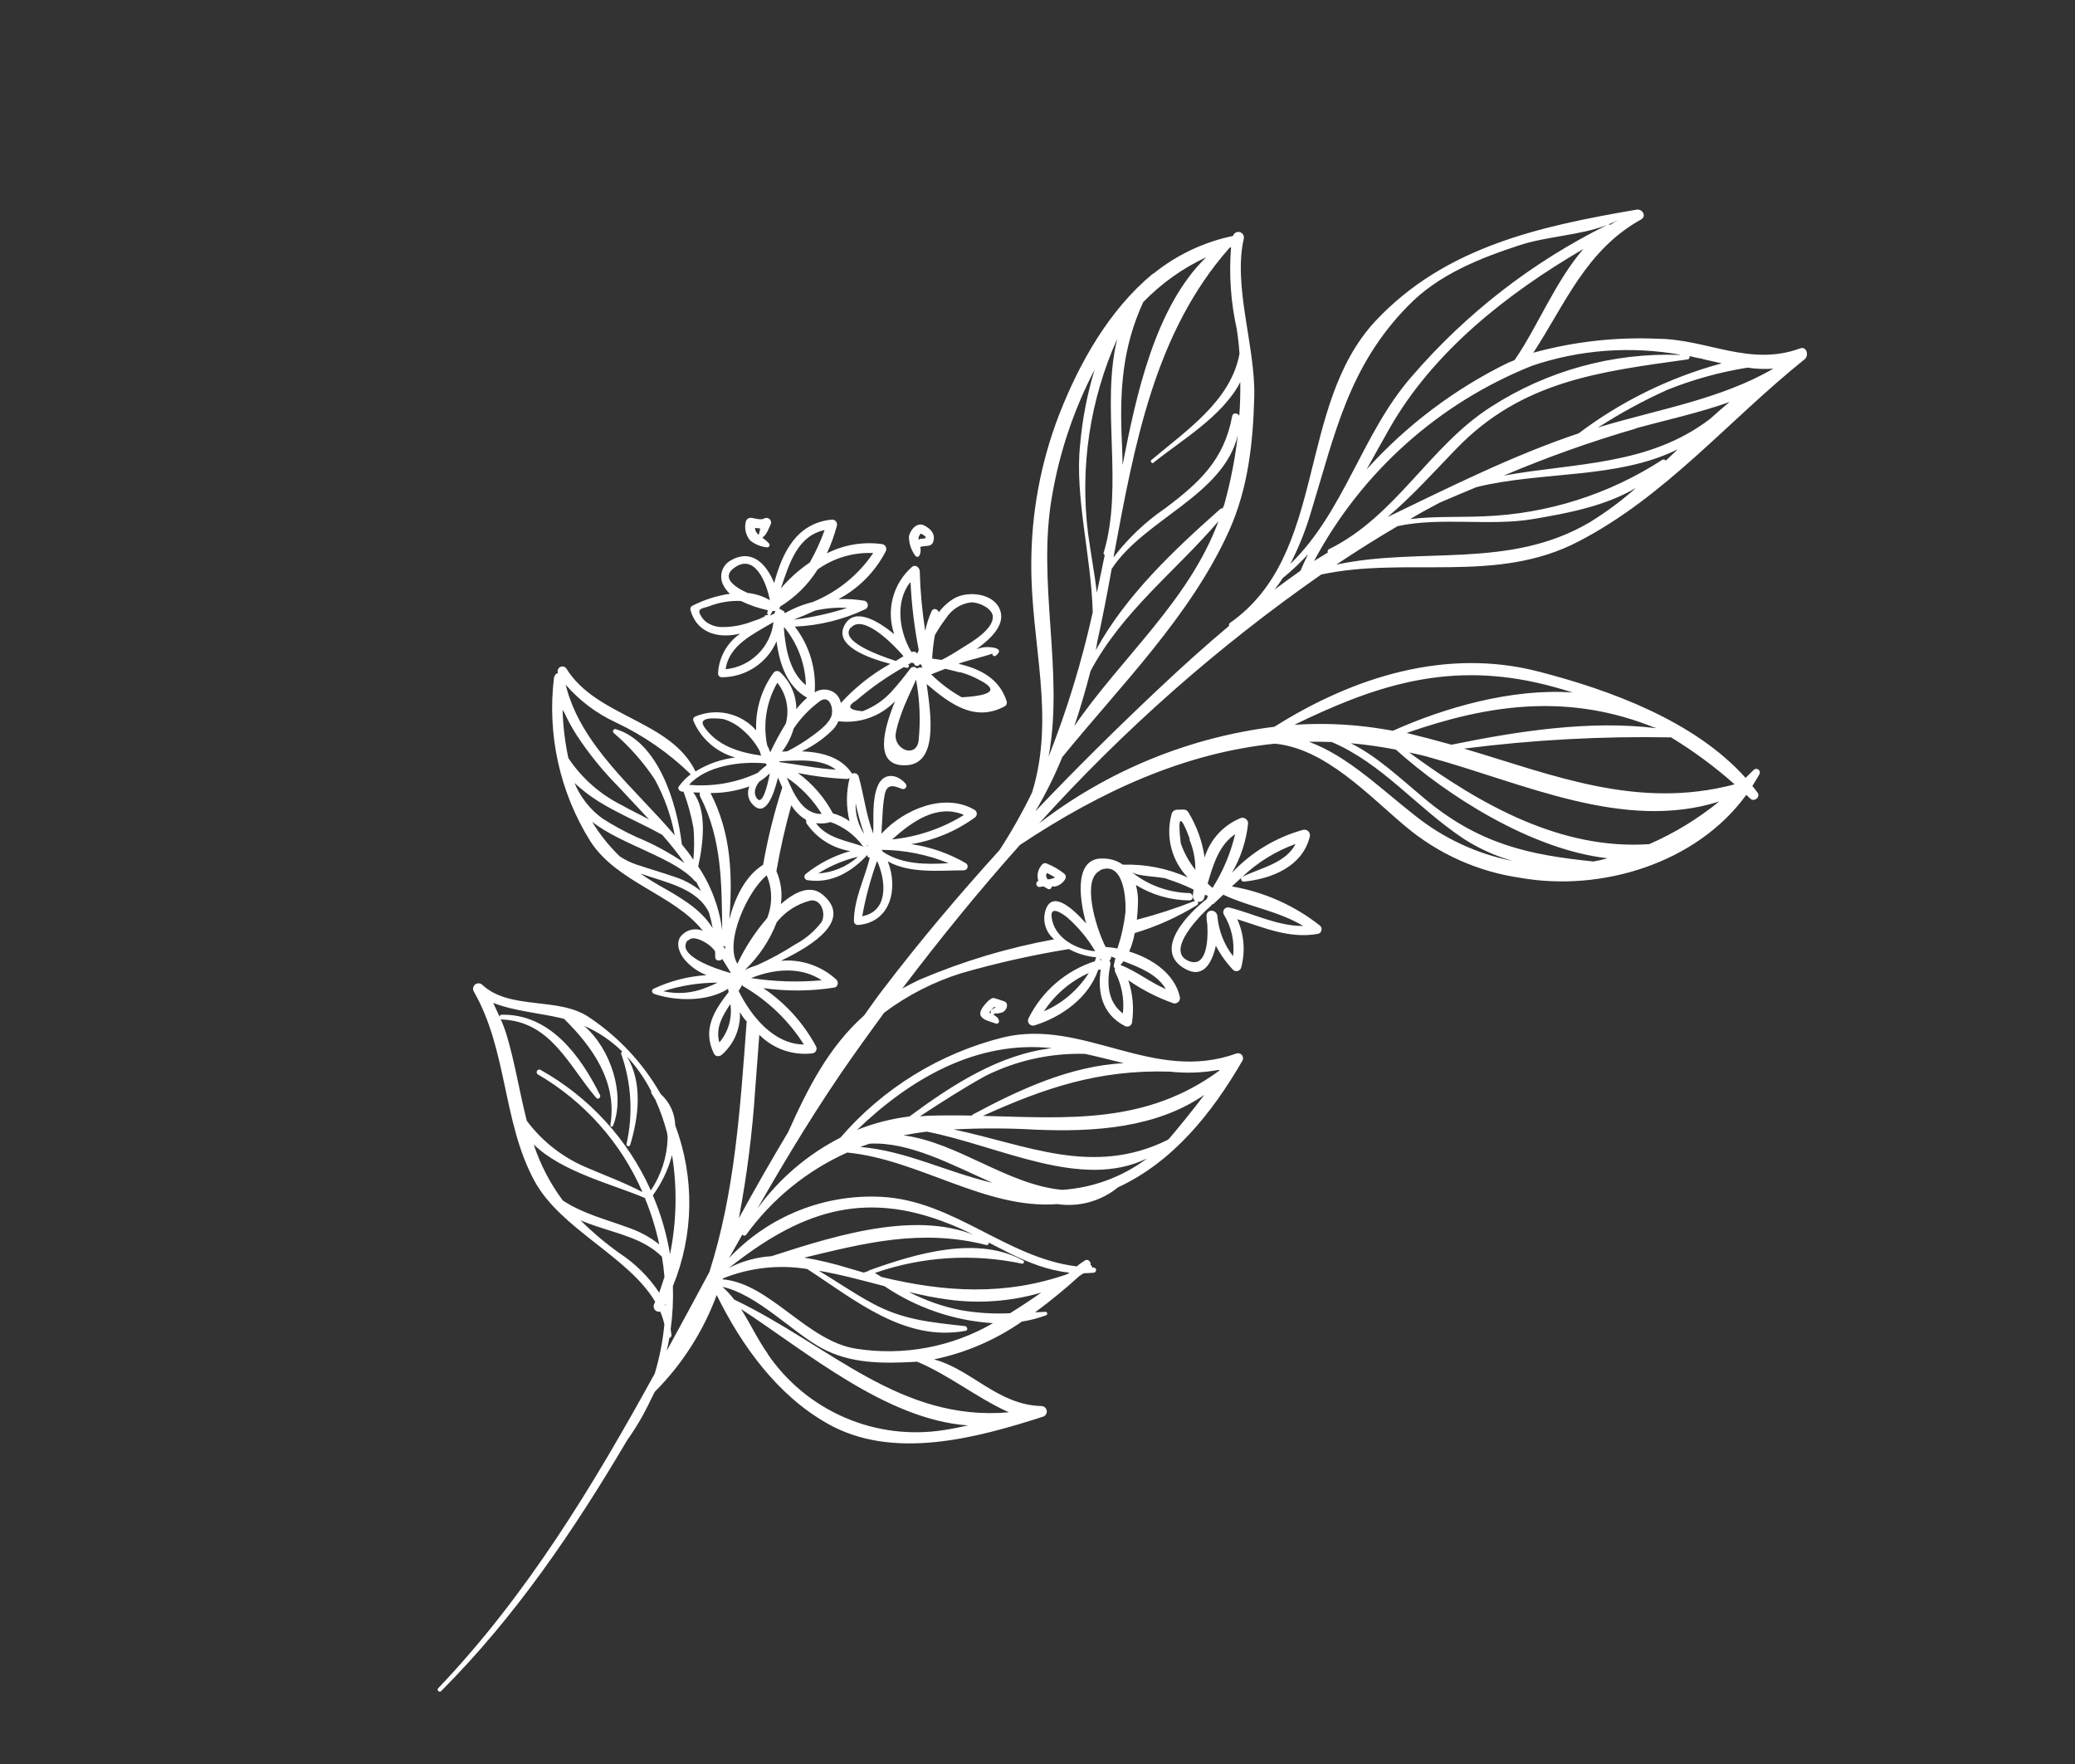 <?xml version="1.0" encoding="UTF-8"?> <svg xmlns="http://www.w3.org/2000/svg" width="480" height="408" viewBox="0 0 480 408" fill="none"><rect x="0" y="0" width="480" height="408" fill="#333333" stroke="none"/> <path d="M318.146 74.282C299.75 94.125 307.18 128.19 284.544 144.064C284.438 144.138 284.359 144.246 284.32 144.369C284.281 144.493 284.283 144.626 284.327 144.748C278.879 149.318 273.603 154.073 268.446 158.928C258.53 168.248 248.866 177.79 239.528 187.624C241.899 183.608 243.975 179.425 245.737 175.107C259.304 158.438 275.365 142.525 284.287 122.83C288.743 112.928 289.873 102.378 290.146 91.659C290.406 80.166 285.206 66.207 287.715 55.214C287.791 54.888 287.737 54.545 287.563 54.258C287.39 53.972 287.112 53.765 286.788 53.681C286.464 53.596 286.12 53.642 285.829 53.808C285.538 53.974 285.324 54.247 285.231 54.569C278.54 55.958 272.273 58.911 266.942 63.187C266.942 63.187 266.942 63.187 266.794 63.278C266.647 63.369 266.605 63.395 266.5 63.459C256.623 71.712 249.769 83.699 244.987 95.946C240.724 107.01 238.545 118.767 238.563 130.624C238.497 148.838 244.182 165.658 238.746 183.293C236.513 187.889 233.997 192.341 231.213 196.625C221.85 206.938 212.838 217.586 204.357 228.719C202.733 230.791 201.372 232.817 199.9 234.853C191.673 242.207 186.964 251.511 182.313 261.851C178.399 268.395 174.6 275.033 170.917 281.764C172.784 271.905 174.047 261.941 174.699 251.929L175.65 239.344C177.224 240.934 179.137 242.147 181.247 242.892C183.357 243.636 185.608 243.893 187.832 243.643C188.023 243.635 188.209 243.579 188.371 243.478C188.534 243.377 188.668 243.236 188.76 243.069C188.852 242.901 188.9 242.713 188.898 242.522C188.896 242.33 188.844 242.143 188.749 241.977C185.833 236.582 181.654 231.974 176.569 228.546C182.035 229.318 187.585 229.273 193.037 228.411C193.865 228.249 194.03 227.104 193.473 226.577C191.753 224.996 189.721 223.792 187.507 223.043C185.294 222.294 182.949 222.015 180.621 222.226C188.235 218.584 197.25 212.745 190.309 206.93C187.544 204.604 184.021 206.134 180.639 209.114C181.015 206.526 180.655 203.885 179.6 201.493C180.49 196.352 181.642 191.261 183.052 186.238C183.904 187.653 185.098 188.832 186.524 189.666C186.439 189.923 186.456 190.203 186.571 190.449C187.735 192.15 189.235 193.596 190.979 194.696C192.723 195.796 194.674 196.528 196.711 196.846C192.913 197.908 189.371 199.732 186.301 202.209C186.204 202.312 186.135 202.439 186.101 202.578C186.068 202.716 186.072 202.861 186.112 202.998C186.152 203.134 186.227 203.258 186.33 203.356C186.433 203.455 186.56 203.525 186.698 203.559C192.419 204.472 197.073 201.579 200.687 197.702C200.552 198.047 200.878 198.483 201.22 198.331C200.005 203.282 197.559 207.831 197.533 213.064C197.541 213.302 197.642 213.528 197.814 213.693C197.986 213.858 198.215 213.949 198.453 213.947C206.169 213.343 207.797 205.298 205.366 199.229C210.496 202.101 217.375 201.316 223.014 201.295C223.202 201.282 223.381 201.211 223.526 201.09C223.671 200.969 223.773 200.805 223.819 200.622C223.864 200.44 223.85 200.247 223.779 200.072C223.708 199.898 223.583 199.75 223.423 199.652C219.536 197.388 215.251 195.893 210.799 195.247C216.094 194.362 221.113 192.265 225.463 189.121C225.619 189.022 225.746 188.885 225.833 188.723C225.919 188.56 225.962 188.378 225.957 188.194C225.952 188.01 225.899 187.831 225.804 187.673C225.709 187.516 225.574 187.386 225.413 187.296C218.624 183.33 209.305 186.979 203.892 192.831C203.999 191.403 204.03 189.993 204.144 188.531C204.204 187.017 204.359 185.508 204.61 184.013C205.084 181.345 206.432 181.558 208.606 182.452C208.766 182.522 208.944 182.535 209.112 182.49C209.281 182.444 209.428 182.342 209.531 182.201C209.633 182.061 209.685 181.889 209.677 181.715C209.668 181.541 209.601 181.375 209.486 181.244C207.346 178.851 204.228 178.683 202.965 181.953C201.702 185.223 202.149 189.151 201.995 192.81C200.36 188.6 199.828 183.826 198.62 179.555C198.572 179.407 198.492 179.271 198.385 179.159C198.278 179.046 198.147 178.958 198.001 178.903C197.856 178.848 197.7 178.826 197.545 178.839C197.39 178.852 197.24 178.9 197.106 178.979C197.07 178.85 196.998 178.733 196.899 178.643C194.399 175.051 189.992 173.966 185.498 173.776C188.192 172.516 190.643 170.792 192.739 168.681C193.243 168.132 193.649 167.501 193.937 166.814C196.33 167.118 198.76 166.86 201.035 166.059C203.31 165.258 205.366 163.936 207.039 162.199C204.407 168.66 202.271 176.728 208.845 177.001C217.317 177.439 215.306 165.082 214.357 158.217C219.674 162.713 225.406 167.127 232.4 163.373C232.6 163.258 232.754 163.079 232.838 162.864C232.922 162.649 232.93 162.411 232.86 162.191C231.188 156.931 226.747 154.707 221.734 153.532L222.526 153.218C223.547 152.851 229.512 151.382 229.556 151.124C229.532 151.233 229.544 151.348 229.591 151.45C229.637 151.552 229.716 151.636 229.814 151.689C229.912 151.743 230.025 151.764 230.136 151.748C230.247 151.732 230.35 151.68 230.429 151.601C232.761 149.644 228.34 149.524 227.318 149.748C226.828 149.846 226.322 150.013 225.824 150.146C225.95 150.053 226.084 149.971 226.223 149.9C228.738 148.004 232.63 144.768 231.37 141.167C229.987 137.177 223.978 136.644 220.91 138.3C219.442 139.136 218.165 140.267 217.158 141.624C216.981 140.864 215.918 140.503 215.525 141.324C214.844 142.804 214.342 144.358 214.028 145.956C213.308 141.36 212.884 136.722 212.758 132.071C212.719 131.255 211.774 130.474 210.977 131.109C208.82 133.002 207.275 135.496 206.541 138.271C205.807 141.046 205.917 143.977 206.856 146.689C203.078 143.565 197.699 140.383 195.405 144.519C192.732 149.266 200.656 152.157 205.942 153.541C201.666 155.926 197.805 158.987 194.508 162.607C194.411 162.055 194.192 161.531 193.866 161.075C193.539 160.618 193.115 160.241 192.624 159.97C191.977 159.629 191.252 159.464 190.521 159.491C189.79 159.519 189.079 159.738 188.46 160.127C188.851 154.667 187.213 149.255 183.86 144.929C189.552 144.694 195.137 143.307 200.279 140.853C200.447 140.74 200.579 140.582 200.66 140.396C200.74 140.211 200.767 140.006 200.735 139.806C200.703 139.606 200.615 139.42 200.481 139.268C200.347 139.117 200.172 139.007 199.978 138.951C197.986 138.619 195.966 138.492 193.949 138.575C198.638 136.095 202.455 132.238 204.887 127.524C204.968 127.37 205.014 127.198 205.02 127.024C205.026 126.849 204.993 126.675 204.922 126.515C204.851 126.355 204.745 126.213 204.612 126.099C204.479 125.986 204.322 125.904 204.152 125.86C199.747 125.233 195.255 125.974 191.285 127.983C192.244 125.918 193.019 123.773 193.6 121.572C193.64 121.404 193.641 121.229 193.603 121.061C193.565 120.892 193.489 120.735 193.381 120.6C193.273 120.465 193.136 120.357 192.979 120.283C192.823 120.21 192.652 120.173 192.48 120.175C184.271 120.966 180.99 127.739 179.081 134.856C177.321 130.49 173.921 126.756 168.938 129.679C168.03 130.213 167.352 131.064 167.033 132.067C166.715 133.071 166.779 134.157 167.212 135.117C167.598 135.959 168.151 136.713 168.838 137.334C165.791 137.785 162.839 138.731 160.097 140.134C159.932 140.236 159.806 140.391 159.739 140.574C159.673 140.757 159.67 140.957 159.732 141.141C161.1 146.096 165.614 147.637 170.387 146.728C170.514 146.65 170.835 146.655 171.215 146.566C169.701 147.606 168.451 148.984 167.564 150.592C166.676 152.2 166.176 153.993 166.104 155.828C166.115 156.053 166.214 156.264 166.378 156.417C166.543 156.57 166.761 156.653 166.985 156.648C169.674 156.64 172.301 155.851 174.548 154.375C176.795 152.9 178.564 150.802 179.639 148.338C180.312 153.576 182.056 158.764 186.708 161.379C185.802 162.182 184.967 163.065 184.215 164.015C184.207 162.412 183.871 160.827 183.227 159.359C182.582 157.891 181.644 156.571 180.469 155.48C180.268 155.297 180.005 155.198 179.733 155.203C179.462 155.209 179.202 155.318 179.009 155.509C176.159 159.386 174.716 164.118 174.918 168.925C173.193 166.967 170.891 165.607 168.344 165.039C165.797 164.472 163.136 164.726 160.742 165.766C160.583 165.851 160.459 165.991 160.393 166.159C160.327 166.327 160.322 166.513 160.38 166.684C161.25 168.745 162.575 170.582 164.256 172.057C165.937 173.533 167.93 174.608 170.087 175.203C166.82 175.594 163.68 176.696 160.885 178.431C155.158 166.536 137.971 165.925 131.01 154.615C130.854 154.396 130.624 154.241 130.363 154.178C130.101 154.116 129.825 154.15 129.587 154.276C129.349 154.401 129.165 154.608 129.068 154.859C128.971 155.111 128.969 155.388 129.062 155.641C128.824 155.727 128.614 155.876 128.454 156.071C128.294 156.267 128.189 156.502 128.151 156.752C126.545 169.93 129.502 183.26 136.528 194.523C142.7 204.174 155.969 206.848 162.588 215.296C161.777 214.944 160.878 214.85 160.011 215.025C159.145 215.201 158.353 215.638 157.743 216.278C156.152 217.837 157.069 220.316 158.229 221.776C159.615 223.462 161.413 224.761 163.449 225.549C159.172 225.805 154.985 226.886 151.118 228.732C150.614 229.042 150.85 229.708 151.296 229.869C156.12 231.537 163.681 231.812 168.467 228.663C168.423 228.826 168.419 228.998 168.456 229.163L168.598 229.394C165.222 233.704 162.376 238.122 165.192 243.78C165.606 244.453 166.464 244.388 166.959 243.968C168.354 242.749 169.456 241.232 170.184 239.529C170.912 237.827 171.248 235.982 171.167 234.132C171.619 234.868 172.072 235.604 172.727 236.244C171.224 256.502 169.99 275.783 164.093 294.224C160.817 300.298 157.554 306.393 154.231 312.439C154.465 311.454 154.674 310.427 154.841 309.426C154.979 309.404 155.104 309.333 155.193 309.225C155.281 309.117 155.327 308.98 155.321 308.84C155.298 308.333 155.204 307.898 155.14 307.416C155.596 304.122 155.769 300.796 155.658 297.473C160.524 285.595 160.718 272.315 156.2 260.3C156.163 258.924 155.845 257.57 155.266 256.322C154.687 255.073 153.859 253.956 152.832 253.039C148.772 245.924 143.109 239.852 136.294 235.305C129.216 230.444 117.949 233.755 111.535 227.76C111.313 227.557 111.025 227.441 110.724 227.432C110.423 227.424 110.129 227.523 109.895 227.713C109.661 227.902 109.503 228.169 109.449 228.466C109.395 228.762 109.449 229.068 109.601 229.327C117.423 242.977 116.236 259.417 123.592 273.064C129.625 284.279 145.339 290.549 151.567 301.093L151.307 301.659C151.212 301.87 151.178 302.104 151.21 302.333C151.242 302.563 151.338 302.778 151.486 302.956C151.635 303.134 151.83 303.266 152.051 303.338C152.271 303.409 152.507 303.418 152.731 303.362C153.132 304.306 153.452 305.282 153.687 306.281C153.329 310.158 152.58 313.989 151.45 317.716C137.154 343.702 121.884 368.955 101.365 390.482C100.939 390.919 101.615 391.546 102.054 391.13C119.302 373.849 132.811 353.883 145.103 333.071C147.14 330.21 148.919 327.175 150.42 324.001L151.476 321.902C157.801 315.56 162.684 307.928 165.791 299.527C171.602 311.37 179.897 322.729 191.295 329.192C206.462 337.916 225.919 332.607 241.307 327.658C241.587 327.56 241.823 327.366 241.974 327.112C242.125 326.857 242.181 326.557 242.133 326.265C242.084 325.973 241.934 325.707 241.71 325.514C241.485 325.321 241.199 325.214 240.903 325.211C230.76 324.932 224.809 316.769 216.056 314.416C223.354 312.905 230.269 309.931 236.385 305.673C238.303 305.373 240.186 304.883 242.008 304.212C242.091 304.175 242.16 304.112 242.204 304.032C242.248 303.952 242.265 303.86 242.252 303.77C242.239 303.679 242.197 303.596 242.132 303.532C242.067 303.467 241.984 303.426 241.893 303.414L239.443 303.53C243.025 300.896 246.464 298.073 249.746 295.073L250.692 294.491C251.432 294.47 252.194 294.436 252.964 294.368C253.124 294.366 253.276 294.3 253.388 294.185C253.499 294.07 253.56 293.916 253.558 293.756C253.556 293.596 253.49 293.444 253.375 293.332C253.26 293.221 253.106 293.159 252.946 293.162L252.603 293.17C252.621 293.11 252.627 293.046 252.619 292.984C252.611 292.921 252.59 292.861 252.556 292.807C252.523 292.754 252.479 292.708 252.427 292.672C252.375 292.637 252.316 292.613 252.254 292.602C252.491 291.905 251.639 291.039 250.942 291.555C250.245 292.07 249.66 292.344 249.112 292.913C232.87 290.967 220.672 277.692 203.905 276.823C197.352 276.48 190.804 277.569 184.715 280.015C178.627 282.461 173.144 286.204 168.65 290.985L171.726 285.527C171.907 285.821 172.348 285.926 172.607 285.593C178.601 277.321 186.657 270.764 195.974 266.574C212.584 268.177 227.981 279.773 244.559 278.498C247.041 278.865 249.573 278.71 251.993 278.044C254.413 277.379 256.667 276.216 258.613 274.631C271.197 268.799 280.297 257.633 287.41 245.313C287.518 245.112 287.565 244.883 287.544 244.656C287.523 244.428 287.435 244.211 287.292 244.034C287.148 243.856 286.955 243.724 286.737 243.655C286.519 243.587 286.285 243.584 286.066 243.648C266.738 250.674 250.669 235.491 232.1 239.934C217.438 243.581 204.268 251.687 194.407 263.133C186.775 267.023 180.178 272.673 175.16 279.616C182.139 267.408 189.433 255.382 197.522 243.94C199.822 240.708 202.153 237.477 204.512 234.247C209.889 230.207 215.917 227.115 222.334 225.104C230.518 222.747 238.836 220.881 247.242 219.514C249.204 220.563 251.356 221.21 253.571 221.415C253.485 221.725 253.383 222.03 253.264 222.329C249.953 223.395 246.89 225.113 244.254 227.383C241.618 229.652 239.464 232.426 237.918 235.542C237.817 235.741 237.776 235.966 237.8 236.188C237.824 236.41 237.911 236.621 238.052 236.794C238.192 236.968 238.38 237.097 238.593 237.167C238.805 237.237 239.033 237.243 239.249 237.186C245.658 235.213 251.843 230.711 254.04 224.344C254.233 224.289 254.429 224.246 254.627 224.214C253.837 229.571 254.956 234.592 260.228 237.318C260.379 237.397 260.545 237.441 260.715 237.447C260.884 237.452 261.053 237.42 261.209 237.352C261.365 237.284 261.503 237.182 261.614 237.054C261.725 236.925 261.806 236.773 261.85 236.61C262.353 233.293 262.065 229.905 261.01 226.721C264.24 228.956 267.752 230.752 271.456 232.06C271.664 232.107 271.881 232.099 272.086 232.037C272.29 231.975 272.475 231.861 272.622 231.706C272.769 231.551 272.874 231.361 272.925 231.154C272.977 230.946 272.974 230.729 272.916 230.524C271.722 225.287 266.644 221.746 261.211 220.076C261.799 218.706 262.23 217.274 262.496 215.806C267.567 214.292 272.416 212.116 276.919 209.335C276.98 209.294 277.032 209.241 277.072 209.179C277.112 209.117 277.139 209.048 277.151 208.975C277.163 208.903 277.161 208.829 277.143 208.757C277.126 208.685 277.094 208.618 277.05 208.559C277.211 208.601 277.378 208.609 277.542 208.584C277.706 208.56 277.863 208.502 278.005 208.415C278.146 208.328 278.268 208.214 278.364 208.078C278.46 207.943 278.528 207.79 278.564 207.628C278.648 207.398 278.716 207.162 278.767 206.923L279.508 207.278L279.34 207.382C279.249 207.536 279.207 207.713 279.219 207.891C275.26 210.878 266.547 219.516 273.875 223.934C278.231 226.586 280.34 222.853 281.263 218.749C282.325 220.784 283.666 222.661 285.247 224.326C285.39 224.459 285.566 224.553 285.757 224.598C285.947 224.643 286.146 224.638 286.334 224.584C286.523 224.529 286.693 224.427 286.83 224.287C286.967 224.147 287.066 223.974 287.116 223.784C288.124 220.066 287.803 216.112 286.207 212.605C292.431 214.571 298.303 217.189 304.924 215.984C305.113 215.928 305.284 215.823 305.419 215.679C305.554 215.535 305.649 215.358 305.692 215.166C305.736 214.973 305.728 214.773 305.669 214.585C305.61 214.396 305.502 214.227 305.355 214.095C299.424 209.412 292.411 206.293 284.961 205.024C285.677 204.351 286.415 203.665 287.144 203.014C287.101 203.109 287.082 203.213 287.089 203.318C287.096 203.422 287.128 203.524 287.183 203.613C287.238 203.702 287.314 203.776 287.404 203.829C287.494 203.882 287.596 203.913 287.7 203.917C294.259 203.272 301.339 200.364 303.001 193.457C303.048 193.241 303.039 193.017 302.974 192.805C302.908 192.594 302.79 192.403 302.629 192.251C302.469 192.1 302.272 191.992 302.057 191.938C301.843 191.885 301.618 191.888 301.405 191.947C295.119 193.688 289.433 197.127 284.972 201.886C287.013 198.382 288.29 194.485 288.717 190.451C288.716 190.247 288.668 190.045 288.575 189.863C288.483 189.68 288.349 189.522 288.184 189.401C288.019 189.279 287.828 189.199 287.626 189.164C287.424 189.13 287.217 189.144 287.022 189.205C285.038 190.007 283.259 191.242 281.812 192.819C280.366 194.396 279.29 196.275 278.662 198.321C278.121 194.616 276.838 191.057 274.89 187.86C274.776 187.664 274.61 187.504 274.411 187.397C274.212 187.289 273.987 187.239 273.761 187.25L272.246 187.284C271.964 187.294 271.692 187.396 271.472 187.573C271.252 187.75 271.095 187.994 271.025 188.268C270.319 190.829 270.292 193.53 270.947 196.106C271.602 198.681 272.916 201.041 274.76 202.954C270.045 200.842 264.911 199.829 259.748 199.991C258.435 199.076 256.877 198.58 255.278 198.568C248.864 198.225 249.327 206.607 251.239 213.575C247.573 209.455 243.211 205.995 241.807 210.684C241.474 211.859 241.489 213.106 241.852 214.273C242.215 215.439 242.909 216.475 243.85 217.253C233.145 219.203 222.691 222.341 212.682 226.61C211.288 227.265 209.996 227.944 208.717 228.645C217.293 217.337 226.317 206.19 235.949 195.42C254.876 182.844 274.197 174.112 294.901 172.007C306.569 173.116 316.475 183.889 325.211 191.208C332.753 197.527 341.906 201.619 351.644 203.026C370.547 206.378 392.524 199.606 403.955 183.846L404.896 184.716C405.769 185.57 407.314 184.358 406.57 183.338C406.194 182.802 405.79 182.286 405.358 181.794C405.932 180.89 406.506 179.986 407.021 179.031C407.106 178.855 407.127 178.654 407.08 178.464C407.033 178.274 406.922 178.106 406.764 177.99C406.606 177.873 406.413 177.816 406.217 177.827C406.022 177.838 405.836 177.918 405.693 178.051C405.074 178.693 404.415 179.272 403.796 179.914C391.992 166.716 372.377 159.571 355.945 155.336C334.519 149.77 312.992 156.613 294.811 168.092C275.001 170.549 256.209 178.262 240.385 190.43C259.875 168.829 281.766 149.521 305.632 132.881C325.483 128.635 346.149 135.134 365.114 125.258C385.398 114.746 399.789 97.251 417.437 83.114C418.565 82.217 417.888 79.938 416.329 80.608C404.734 84.845 394.882 78.445 383.492 78.353C373.784 77.918 364.068 79.008 354.697 81.583C362.118 70.233 366.885 57.821 379.658 50.742C380.941 49.953 379.918 48.292 378.617 48.485C356.247 52.311 334.247 57.068 318.146 74.282ZM248.518 167.946C249.923 163.777 251.145 159.546 252.269 155.203C259.649 141.385 271.84 132.23 281.869 120.55C275.041 138.985 259.448 152.031 248.518 167.946ZM279.017 59.495C267.157 71.026 262.819 91.434 259.678 107.571C259.665 106.042 259.631 104.527 259.55 102.983C258.93 90.437 259.585 80.527 264.452 69.879C268.634 65.56 273.57 62.041 279.017 59.495ZM255.28 127.929C255.27 128.023 255.291 128.117 255.34 128.197C255.389 128.277 255.464 128.338 255.552 128.371C254.967 131.282 254.348 134.184 253.729 137.087C253.212 132.622 252.323 128.068 251.703 123.435C249.779 108.074 252.113 92.48 258.451 78.355C254.6 93.856 260.008 112.44 255.28 127.929ZM282.827 117.584C282.713 117.572 282.599 117.585 282.491 117.621C282.384 117.658 282.285 117.717 282.202 117.795C271.513 127.272 260.412 137.727 253.485 150.396C253.618 149.764 253.729 149.145 253.807 148.517C255.052 142.91 256.127 137.263 257.155 131.587C264.726 120.058 282.954 114.636 286.332 100.674C285.705 106.108 284.653 111.485 283.186 116.755L282.827 117.584ZM286.088 76.07C286.376 77.951 286.601 79.871 286.728 81.821C284.73 92.703 274.452 99.55 266.346 106.395C265.967 106.627 266.504 107.311 266.76 107.067C273.133 101.928 282.832 96.306 286.908 88.377C286.938 90.968 286.878 93.555 286.674 96.144C286.273 95.492 285.188 95.377 285.033 96.256C283.174 106.327 277.509 111.582 269.558 117.548C264.977 120.67 260.93 124.511 257.574 128.924C262.416 102.929 267.035 77.043 284.34 57.407C284.487 57.316 284.635 57.226 284.782 57.135C284.262 63.477 284.703 69.86 286.088 76.07ZM243.394 114.549C245.147 104.413 248.462 94.61 253.218 85.489C251.496 91.136 250.371 96.948 249.862 102.83C248.575 114.868 252.462 128.765 252.776 141.615C250.258 153.006 246.842 164.18 242.561 175.033C246.203 155.284 239.777 134.717 243.394 114.549ZM178.213 142.347C178.213 142.347 178.148 142.242 178.135 142.221C178.201 142.206 178.261 142.17 178.303 142.117C178.436 141.862 178.568 141.606 178.688 141.33C178.817 141.34 178.947 141.329 179.073 141.296L179.366 141.347C179.246 141.505 179.182 141.698 179.181 141.896C179.181 141.896 178.512 142.221 178.213 142.347ZM195.979 140.601C191.949 141.906 187.802 142.818 183.596 143.323C185.257 142.678 186.913 141.978 188.543 141.235C190.979 140.672 193.482 140.459 195.979 140.601ZM201.995 127.913C198.562 132.993 193.694 136.937 188.012 139.243C185.758 139.807 183.59 140.673 181.568 141.818L181.478 141.671C181.464 141.543 181.404 141.425 181.308 141.339C181.213 141.253 181.089 141.206 180.96 141.207C180.878 141.101 180.774 141.014 180.656 140.952C180.538 140.89 180.408 140.854 180.274 140.846C180.373 140.696 180.416 140.515 180.396 140.337C183.945 138.182 186.94 135.227 189.142 131.707C192.882 129.041 197.407 127.705 201.995 127.913ZM190.754 122.599C189.828 125.197 188.678 127.708 187.317 130.106C184.827 131.794 182.578 133.812 180.632 136.105C182.606 130.223 184.52 123.914 190.754 122.599ZM169.984 131.237C174.609 128.014 177.284 134.716 178.083 138.745L178.148 138.851C176.546 137.916 174.765 137.333 172.921 137.14C169.551 135.62 166.842 133.432 169.921 131.276L169.984 131.237ZM163.134 143.656C162.705 143.295 162.353 142.851 162.099 142.351C161.038 140.627 162.796 140.705 164.082 140.203C166.404 139.314 168.882 138.903 171.367 138.995C173.358 139.957 175.457 140.68 177.619 141.147L177.486 141.779C177.466 141.878 177.484 141.981 177.537 142.067C177.59 142.153 177.674 142.216 177.771 142.242L177.166 142.295C177.121 142.298 177.076 142.31 177.035 142.331C176.994 142.351 176.958 142.379 176.928 142.414C176.898 142.448 176.875 142.489 176.861 142.532C176.846 142.576 176.841 142.621 176.845 142.667C176.675 142.688 176.51 142.74 176.359 142.821C175.666 143.248 174.817 143.422 174.024 143.736C171.748 144.622 169.322 145.062 166.88 145.032C165.509 145 164.187 144.521 163.113 143.669L163.134 143.656ZM167.862 154.775C168.67 149.118 174.294 146.671 178.924 143.88C178.608 146.694 177.334 149.313 175.317 151.299C173.299 153.285 170.659 154.517 167.841 154.788L167.862 154.775ZM181.344 145.173L181.449 145.109C184.534 148.896 186.285 153.595 186.43 158.478C182.722 155.513 181.679 150.098 181.323 145.186L181.344 145.173ZM185.988 241.589C179.023 241.528 173.828 235.16 170.866 229.216C171.157 228.747 171.427 228.291 171.684 227.814C171.684 227.814 171.8 228.003 171.839 228.066C177.571 231.373 182.418 236.017 185.967 241.602L185.988 241.589ZM143.321 198.024C140.875 195.667 138.747 193.001 136.991 190.094C144.021 195.535 156.098 198.392 160.765 203.809C160.83 203.914 160.856 203.956 161.042 203.929L162.167 206.135C160.467 204.729 158.523 203.646 156.433 202.939C153.436 201.885 150.208 200.973 147.17 199.945C145.804 199.476 144.503 198.835 143.3 198.037L143.321 198.024ZM158.402 199.64C154.889 197.233 151.133 195.202 147.195 193.581C144.459 192.332 141.817 190.888 139.289 189.259C136.453 187.177 134.245 184.354 132.905 181.101C134.603 182.682 136.447 184.1 138.41 185.336C143.1 188.247 148.332 190.389 153.18 193.086C155.036 195.175 156.773 197.368 158.381 199.653L158.402 199.64ZM161.514 200.363C162.683 195.151 163.612 187.477 160.36 183.276C160.872 183.309 161.406 183.328 161.927 183.326C161.869 183.488 161.847 183.66 161.862 183.831C161.877 184.002 161.929 184.167 162.014 184.316C167.01 194.082 166.941 204.472 167.066 215.178C166.384 209.878 164.475 204.81 161.493 200.376L161.514 200.363ZM167.251 218.774C167.324 218.824 167.407 218.855 167.495 218.867C167.583 218.878 167.672 218.869 167.755 218.84L167.75 219.539L167.251 218.774ZM190.118 226.729C184.661 227.227 179.164 227.057 173.749 226.224C179.089 224.068 185.268 223.511 190.097 226.742L190.118 226.729ZM187.458 208.279C190.117 207.889 191.076 211.473 190.038 213.271C188.397 215.42 186.312 217.188 183.924 218.455C181.147 220.238 178.246 221.82 175.243 223.188C174.189 223.521 173.158 223.923 172.157 224.392C172.261 224.341 172.36 224.281 172.452 224.211C175.627 221.144 178.093 217.42 179.678 213.299C181.642 210.846 184.351 209.098 187.395 208.318L187.458 208.279ZM177.537 212.269C174.74 215.478 172.398 219.056 170.574 222.902C167.482 217.878 173.004 205.987 177.359 202.466C178.687 205.605 178.729 209.139 177.474 212.308L177.537 212.269ZM176.586 199.985C172.381 202.573 169.967 207.74 168.714 212.627C169.48 202.475 169.18 192.804 164.362 183.422C167.428 183.442 170.473 182.922 173.358 181.885C173.046 182.592 172.958 183.378 173.104 184.138C173.25 184.897 173.624 185.594 174.177 186.135C177.107 189.201 179.031 183.756 179.961 179.85L180.961 182.134C179.071 187.988 177.588 193.966 176.522 200.024L176.586 199.985ZM196.23 180.098C196.353 180.069 196.463 180.001 196.545 179.904C195.718 183.2 195.71 186.648 196.523 189.947C195.368 189.107 194.066 188.493 192.684 188.136C190.711 184.452 187.941 181.255 184.576 178.778C188.375 179.554 192.23 180.021 196.104 180.176L196.23 180.098ZM200.77 195.623L200.356 195.704C200.506 195.654 200.643 195.57 200.755 195.458L200.77 195.623ZM197.928 185.778C198.422 188.205 199.088 190.594 199.922 192.927C198.526 190.811 197.829 188.311 197.928 185.778ZM178.059 179.021C177.487 181.953 176.347 186.364 175.1 184.668C174.185 183.463 174.689 182.022 175.624 180.809C176.474 180.259 177.272 179.632 178.008 178.937L178.059 179.021ZM182.023 179.857C185.264 182.042 188.004 184.89 190.064 188.212C189.928 188.216 189.792 188.232 189.658 188.259C185.638 188.037 183.616 183.717 181.971 179.772L182.023 179.857ZM188.738 190.39C189.88 190.549 191.044 190.466 192.152 190.144C195.118 191.191 197.7 193.106 199.563 195.641L199.871 195.857C195.841 194.396 191.288 193.922 188.686 190.306L188.738 190.39ZM200.028 195.877C200.09 195.91 200.16 195.927 200.231 195.925L200.028 195.877ZM189.12 202.126C191.987 200.273 195.153 198.932 198.478 198.163C195.877 200.494 192.556 201.862 189.068 202.042L189.12 202.126ZM199.435 212.009C200.216 207.623 201.374 203.312 202.897 199.125C205.046 203.889 205.506 210.853 199.383 211.925L199.435 212.009ZM204.292 197.107L203.956 196.561C209.26 196.604 214.508 197.652 219.422 199.65C214.142 199.972 208.71 199.953 204.24 197.023L204.292 197.107ZM222.887 188.561C217.869 191.647 212.219 193.559 206.359 194.154C211.145 189.875 216.732 186.002 222.784 188.393L222.887 188.561ZM193.353 178.014C189.032 177.775 184.715 176.837 180.365 176.268L180.249 176.079C184.848 175.828 190.076 175.422 193.353 178.014ZM212.486 171.426C211.799 175.443 206.704 173.333 207.2 169.666C207.479 168.168 207.894 166.699 208.442 165.278C209.371 162.503 210.747 159.888 211.907 157.203C212.778 161.892 212.973 166.682 212.486 171.426ZM222.082 155.463C223.675 155.889 225.208 156.513 226.645 157.321C230.972 159.547 229.581 160.866 222.473 161.28C219.892 159.836 217.517 158.051 215.411 155.974C216.49 155.513 217.586 155.128 218.678 154.688C219.743 154.96 220.872 155.193 221.998 155.515L222.082 155.463ZM224.757 139.324C226.417 139.288 229.531 140.675 229.667 142.592C229.803 145.638 224.507 148.666 222.363 149.986C220.9 150.953 219.383 151.838 217.82 152.636L215.632 152.331C215.721 150.509 215.931 148.695 216.261 146.9C217.048 145.529 217.919 144.208 218.871 142.946C219.504 141.958 220.347 141.122 221.339 140.496C222.331 139.87 223.449 139.471 224.613 139.325L224.757 139.324ZM210.633 134.741C210.887 139.985 211.522 145.203 212.532 150.355L212.152 151.197C212.092 151.087 212.011 150.99 211.913 150.912C211.815 150.834 211.702 150.776 211.581 150.743C211.46 150.709 211.334 150.7 211.21 150.716C211.085 150.731 210.965 150.772 210.857 150.835C210.814 150.691 210.733 150.56 210.624 150.457C207.976 145.825 207.096 139.121 210.51 134.73L210.633 134.741ZM196.797 145.228C199.805 141.637 207.524 149.988 209 151.775C208.412 152.137 207.802 152.512 207.214 152.875C202.59 151.343 194.223 148.203 196.779 145.152L196.797 145.228ZM209.161 154.343L209.691 154.451C209.786 154.485 209.889 154.483 209.983 154.446C210.076 154.41 210.154 154.341 210.201 154.252C210.248 154.164 210.262 154.061 210.24 153.963C210.218 153.865 210.161 153.779 210.081 153.719C210.312 153.576 210.564 153.421 210.796 153.279L211.381 153.382C211.536 154.011 212.374 154.336 212.735 153.651L213.129 153.727L213.267 154.28C213.267 154.28 213.357 154.427 213.396 154.49C213.193 154.392 212.965 154.356 212.741 154.385C212.518 154.415 212.307 154.509 212.136 154.656C212.046 154.529 211.927 154.426 211.788 154.356C211.649 154.285 211.496 154.249 211.34 154.251C211.184 154.252 211.031 154.292 210.894 154.366C210.757 154.439 210.64 154.545 210.553 154.674C209.194 156.519 207.742 158.294 206.202 159.99C204.364 161.999 202.078 163.545 199.529 164.502C196.255 164.237 195.793 163.392 198.142 161.965C201.548 159.045 205.233 156.466 209.143 154.267L209.161 154.343ZM192.45 165.15C192.087 167.199 189.458 169.049 187.951 170.179C186.103 171.534 184.149 172.737 182.107 173.776L180.905 173.849C182.129 172.256 183.041 170.445 183.593 168.514C185.245 166.043 187.32 163.883 189.723 162.132C191.718 160.759 192.726 163.385 192.432 165.074L192.45 165.15ZM179.819 157.909C180.859 159.217 181.579 160.751 181.921 162.387C182.264 164.022 182.22 165.716 181.793 167.332C180.468 169.483 179.262 171.706 178.18 173.99C177.974 173.428 177.733 172.879 177.459 172.347C176.454 167.407 177.294 162.271 179.819 157.909ZM162.794 167.923C161.268 165.442 167.026 166.275 167.374 166.322C169.027 166.83 170.548 167.695 171.831 168.854C173.42 170.214 174.745 171.855 175.738 173.695C175.831 174.057 175.944 174.414 176.076 174.763C170.992 174.037 165.767 172.47 162.773 167.936L162.794 167.923ZM177.095 176.512L177.38 176.975C176.638 177.501 175.945 178.093 175.308 178.743C170.344 181.062 164.853 182.021 159.396 181.522C163.38 177.07 171.4 176.018 177.1 176.567L177.095 176.512ZM142.497 167.111C148.881 170.118 154.721 174.163 159.779 179.083C158.723 179.879 157.794 180.832 157.025 181.908C156.663 182.45 157.224 183.032 157.75 183.086L158.118 183.12C159.143 185.865 159.916 188.697 160.428 191.582C160.63 194.003 160.615 196.437 160.383 198.856C159.607 197.595 158.675 196.458 157.731 195.3C156.634 185.888 152.311 171.564 142.422 168.636C142.312 168.612 142.198 168.624 142.096 168.67C141.994 168.717 141.91 168.795 141.856 168.893C141.802 168.992 141.782 169.105 141.798 169.216C141.814 169.327 141.865 169.43 141.945 169.509C145.584 172.626 148.778 176.23 151.435 180.219C153.661 184.267 155.23 188.644 156.081 193.185C146.698 182.177 134.297 172.389 130.854 158.364C134.069 162.073 138.039 165.055 142.497 167.111ZM130.136 164.168C130.265 164.378 130.407 164.609 130.537 164.82C131.368 166.616 132.321 168.354 133.39 170.02C136.178 174.279 139.388 178.246 142.969 181.864C145.335 184.437 147.798 186.979 150.164 189.551C148.149 188.444 145.979 187.461 144.04 186.335C138.956 183.843 134.621 180.051 131.477 175.342C130.693 171.666 130.244 167.926 130.136 164.168ZM152.086 204.542C150.741 203.778 149.436 202.946 148.175 202.05C153.795 204.07 161.346 205.365 164.027 211.135C164.374 212.309 164.653 213.501 164.864 214.707C162.158 210.169 156.939 207.294 152.065 204.555L152.086 204.542ZM159.155 217.583C160.203 216.271 162.525 217.595 163.557 218.236C164.136 218.643 164.668 219.112 165.144 219.636L165.428 220.099L165.446 221.305C165.411 222.283 166.585 222.401 167.086 221.803C167.759 222.896 168.38 223.905 169.104 225.082C165.129 223.993 156.356 220.9 159.069 217.49L159.155 217.583ZM153.297 229.304C157.406 227.97 161.697 227.284 166.017 227.272C165.177 227.694 164.315 228.069 163.435 228.398C160.199 229.746 156.619 230.031 153.211 229.212L153.297 229.304ZM166.442 241.243C165.429 237.808 167.07 235.059 168.948 232.222C169.185 233.802 169.08 235.415 168.64 236.951C168.2 238.486 167.436 239.91 166.398 241.125L166.442 241.243ZM155.022 290.271C154.252 285.526 152.909 280.893 151.022 276.472C153.069 273.67 154.575 270.512 155.464 267.158C156.688 274.79 156.524 282.58 154.979 290.153L155.022 290.271ZM115.803 235.684C115.886 235.742 115.981 235.783 116.08 235.804C127.431 236.209 131.591 246.547 137.94 253.944C138.394 254.447 139.056 253.779 138.8 253.269C134.273 244.172 127.233 234.475 116.038 234.699C115.918 234.701 115.802 234.748 115.713 234.829C115.625 234.91 115.569 235.021 115.556 235.141L114.089 231.957C118.912 233.858 124.712 234.288 129.726 235.463L130.486 235.662C137.113 242.192 142.835 250.265 141.194 260.173C141.126 260.534 141.582 260.804 141.802 260.407C144.685 253.271 141.39 242.69 135.127 237.269C138.421 238.693 141.419 240.721 143.967 243.249C143.915 243.264 143.866 243.289 143.824 243.323C143.783 243.357 143.748 243.4 143.723 243.447C143.699 243.495 143.684 243.548 143.68 243.602C143.676 243.655 143.683 243.709 143.701 243.76C146.062 250.452 146.488 257.674 144.932 264.597C144.802 265.141 145.617 265.335 145.781 264.799C147.756 258.308 148.708 250.389 145.003 244.321C147.255 246.751 149.159 249.481 150.662 252.433C150.632 252.504 150.62 252.581 150.626 252.658C150.633 252.734 150.659 252.808 150.701 252.873L151.594 254.323C152.719 256.822 153.634 259.41 154.327 262.061C154.391 262.48 154.429 262.902 154.439 263.326C154.291 267.614 152.947 271.775 150.557 275.338C145.255 263.515 136.279 253.72 124.962 247.41C124.825 247.362 124.675 247.364 124.54 247.415C124.404 247.467 124.291 247.564 124.22 247.691C124.149 247.818 124.125 247.965 124.152 248.108C124.18 248.25 124.256 248.379 124.369 248.47C135.161 254.736 143.663 264.293 148.631 275.741C144.303 273.419 139.602 271.761 135.07 269.768C129.835 267.449 125.286 263.82 121.861 259.231C120.187 252.696 119.15 245.972 117.24 239.525C116.843 238.215 116.364 236.932 115.803 235.684ZM123.451 264.687C129.993 271.125 142.096 274.024 149.171 277.09C150.607 280.558 151.722 284.15 152.501 287.822C150.329 286.108 147.876 284.783 145.251 283.908C139.673 281.862 134.919 280.73 130.193 277.668C127.263 273.731 124.987 269.348 123.451 264.687ZM143.376 289.903C140.147 287.611 137.112 285.059 134.301 282.27C135.382 282.707 136.457 283.088 137.464 283.454C143.1 285.405 148.951 286.529 153.117 290.66C153.376 292.211 153.58 293.767 153.708 295.34C153.328 296.56 152.901 297.75 152.5 298.982C150.098 295.374 146.995 292.287 143.376 289.903ZM153.86 301.71L153.986 301.633C154.003 301.758 154.003 301.885 153.986 302.01L153.86 301.71ZM177.635 313.165C175.372 310.007 173.593 306.174 171.408 302.766C186.66 312.712 204.973 328.339 223.921 329.692C222.029 330.102 220.158 330.5 218.43 330.753C210.65 331.995 202.678 330.999 195.443 327.882C188.208 324.766 182.008 319.656 177.567 313.149L177.635 313.165ZM233.188 326.568L233.417 326.659C208.133 328.858 192.011 311.187 169.829 300.578C169.023 299.513 168.116 298.527 167.121 297.636C175.087 299.371 183.199 308.03 189.989 311.764C196.78 315.498 204.382 315.37 211.596 314.988L212.112 314.931C219.616 318.081 225.774 323.189 233.188 326.568ZM198.108 311.956C186.721 310.268 178.072 296.78 167.156 295.904L167.226 295.687C173.406 293.2 180.149 292.447 186.727 293.511C197.85 300.752 209.297 310.403 223.353 307.81C224.029 307.684 223.76 306.777 223.201 306.715C215.231 305.823 208.913 305.306 201.778 301.436C197.463 299.135 193.563 296.377 189.411 293.917C194.45 294.758 199.483 296.153 204.587 297.476C212.048 302.522 220.723 305.479 229.713 306.04C220.164 311.567 209.009 313.655 198.108 311.956ZM233.633 303.744C229.741 303.932 225.841 303.678 222.007 302.986C217.918 302.147 213.964 300.747 210.258 298.826C213.272 299.578 216.324 300.166 219.402 300.59C226.599 301.566 233.922 301.01 240.89 298.958C238.395 300.697 235.987 302.295 233.549 303.796L233.633 303.744ZM219.917 283.2C229.835 287.212 237.287 293.292 247.422 294.359C247.232 294.49 247.036 294.611 246.833 294.721C232.512 299.709 218.565 298.901 203.924 295.362L202.389 294.423C213.329 290.617 225.102 289.876 236.433 292.281C236.519 292.292 236.605 292.274 236.679 292.231C236.754 292.187 236.812 292.121 236.845 292.041C236.878 291.962 236.885 291.874 236.863 291.79C236.842 291.707 236.793 291.633 236.726 291.58C226.177 285.695 212.028 289.881 201.158 293.789C201.089 293.817 201.026 293.857 200.969 293.905C200.612 294.125 200.185 294.185 199.788 294.342L196.25 293.302C192.912 292.269 189.508 291.459 186.062 290.877C199.953 287.545 213.081 284.103 228.218 287.975C228.317 287.989 228.417 287.969 228.503 287.919C228.589 287.869 228.656 287.791 228.693 287.698C228.729 287.605 228.734 287.503 228.705 287.408C228.676 287.312 228.616 287.229 228.535 287.172C214.274 279.166 194.248 285.433 178.442 290.552C175.018 290.763 171.677 291.684 168.629 293.258C184.675 280.571 199.391 274.905 219.768 283.147L219.917 283.2ZM270.249 263.585C252.799 272.296 237.277 264.689 220.57 261.233C226.926 260.904 233.295 260.923 239.648 261.288C253.274 261.859 267.526 260.855 278.579 253.241C275.801 256.922 272.222 261.327 270.371 263.452C270.232 263.509 270.164 263.493 270.101 263.531L270.249 263.585ZM282.135 247.574C265.113 260.137 247.001 258.589 227.364 258.095C241.58 251.665 254.198 247.348 270.601 247.861C274.383 248.274 278.204 248.138 281.947 247.458L282.135 247.574ZM224.975 258.029C221.6 257.961 218.175 257.953 214.705 258.06C214.053 258.085 213.427 258.151 212.789 258.196C217.798 254.939 222.808 251.682 228.03 248.816C235.156 245.273 243.044 243.534 250.999 243.751C254.051 244.424 257.01 245.182 259.978 245.907C247.542 246.517 235.59 252.105 224.788 257.913L224.975 258.029ZM265.358 267.929C259.655 272.206 252.832 274.733 245.719 275.204C233.039 274.051 221.565 264.215 208.977 262.6C210.764 262.254 212.577 261.95 214.42 261.743C231.236 265.046 250.146 275.378 265.358 267.929ZM199.071 265.248C199.758 264.999 200.458 264.771 201.145 264.522C210.323 264.033 220.091 269.354 229.596 273.591C218.695 270.996 209.729 266.224 199.096 265.29L199.071 265.248ZM243.478 242.41C231.28 243.83 220.478 250.768 210.376 258.232C206.219 258.736 202.146 259.781 198.26 261.341C210.485 249.556 225.997 240.473 243.504 242.452L243.478 242.41ZM241.535 233.837C244.074 229.985 247.656 226.936 251.864 225.046C249.389 228.953 245.801 232.03 241.561 233.879L241.535 233.837ZM254.569 221.671L254.776 222.007C254.696 222.049 254.618 222.096 254.545 222.149L254.569 221.671ZM259.725 234.381C256.232 231.72 255.955 227.455 256.859 223.131C256.895 222.964 256.892 222.791 256.851 222.626C256.809 222.46 256.73 222.307 256.62 222.177C256.765 222.07 256.879 221.926 256.95 221.76C257.022 221.594 257.047 221.411 257.024 221.232L258.023 221.632C257.878 222.243 257.719 222.833 257.629 223.44C257.629 223.54 257.657 223.638 257.709 223.723C257.762 223.809 257.837 223.878 257.926 223.923C257.821 224.227 257.839 224.559 257.975 224.85C259.5 227.795 260.118 231.127 259.751 234.423L259.725 234.381ZM269.691 228.769C266.041 227.219 262.909 224.625 259.18 223.181C259.441 222.915 259.683 222.631 259.902 222.33C263.767 223.806 267.718 225.375 269.717 228.811L269.691 228.769ZM301.283 214.166C295.487 214.168 289.926 211.301 284.339 209.899C284.126 209.848 283.903 209.86 283.697 209.934C283.491 210.009 283.312 210.142 283.182 210.318C283.052 210.495 282.976 210.705 282.966 210.924C282.955 211.142 283.009 211.359 283.121 211.547C284.879 214.429 285.626 217.814 285.245 221.168C283.149 218.469 281.884 215.219 281.604 211.814C281.366 210.251 279.059 210.222 279.094 211.881C279.096 212.504 279.158 213.126 279.28 213.737C279.508 217.452 279.172 224.064 274.889 222.237C269.337 219.857 278.163 211.121 280.168 209.481C280.259 209.403 280.327 209.301 280.364 209.187C280.625 209.143 280.859 208.999 281.015 208.785C281.681 208.173 282.314 207.551 282.98 206.939C289.096 209.812 295.655 210.674 301.414 214.144L301.283 214.166ZM287.463 202.73C290.98 199.406 295.145 196.843 299.697 195.2C297.427 199.612 291.91 200.631 287.593 202.708L287.463 202.73ZM285.738 192.864C284.701 197.3 282.924 201.53 280.481 205.375L279.361 204.355C280.644 199.941 282.032 195.319 285.869 192.842L285.738 192.864ZM275.109 194.102C276.064 196.339 276.541 198.75 276.509 201.182C275.053 199.341 273.915 197.268 273.142 195.051C272.366 188.515 273.065 188.191 275.24 194.079L275.109 194.102ZM269.958 203.301C272.065 203.962 274.119 204.781 276.104 205.75L275.941 207.039C275.89 207.283 275.912 207.537 276.003 207.769C276.094 208.001 276.251 208.202 276.455 208.346C272.056 210.078 267.555 211.542 262.978 212.727C263.128 211.417 263.202 210.125 263.236 209.003C263.304 207.549 263.142 206.094 262.756 204.69C266.47 206.974 270.735 208.207 275.095 208.255C276.196 208.302 276.135 206.601 275.067 206.562C270.181 206.432 265.474 204.693 261.675 201.616C263.052 202.769 267.94 202.659 270.089 203.278L269.958 203.301ZM254.398 201.283C259.985 198.917 260.506 207.959 260.35 210.953C260.03 213.818 259.406 216.641 258.489 219.374C257.587 219.194 256.673 219.078 255.754 219.028C253.377 214.318 250.135 203.211 254.568 201.324L254.398 201.283ZM243.253 211.997C242.99 209.261 246.038 211.53 246.884 212.198C249.442 214.443 251.624 217.082 253.348 220.016C248.983 219.659 243.766 216.928 243.253 211.997ZM327.512 188.777C319.623 182.647 311.775 174.84 302.775 171.567C304.523 171.535 306.276 171.557 308.055 171.622C319.835 176.633 327.714 186.798 338.579 193.995C342.094 196.263 345.926 197.997 349.949 199.142C341.752 197.522 334.06 193.968 327.512 188.777ZM382.75 168.23L383.065 168.413C367.616 166.53 350.936 169.144 335.772 172.245C332.272 171.268 328.811 170.355 325.402 169.525C344.581 162.823 362.855 160.301 382.687 168.269L382.75 168.23ZM322.906 173.381C334.668 183.967 354.149 196.499 371.881 198.513C370.788 198.809 369.703 199.071 368.6 199.257C353.659 197.728 342.094 195.281 329.344 184.548C323.36 179.535 318.559 174.983 312.491 171.906C315.986 172.217 319.462 172.709 322.906 173.381ZM381.577 195.241C361.2 196.653 342.547 186.22 325.978 174.04C327.617 174.394 329.297 174.722 330.882 175.225C352.439 181.146 375.605 192.366 397.685 185.386C392.78 189.376 387.357 192.685 381.564 195.22L381.577 195.241ZM401.193 181.43C378.753 187.356 359.276 179.257 338.678 173.152C354.552 171.114 370.555 170.246 386.557 170.554C391.762 173.714 396.67 177.338 401.222 181.383L401.193 181.43ZM355.292 157.854C358.173 158.486 361.015 159.288 363.819 160.171C349.798 159.148 334.096 163.682 322.221 169.019C319.519 168.537 316.801 168.123 314.029 167.858C309.168 167.39 304.276 167.317 299.403 167.643C317.521 158.839 334.066 153.178 355.292 157.854ZM325.785 70.681C332.732 63.507 342.38 59.686 351.656 56.672C357.992 54.628 365.445 54.446 371.718 52.064C354.482 60.586 339.134 72.486 326.588 87.057C315.089 100.163 311.026 118.286 298.48 130.443C300.471 126.551 302.089 122.478 303.313 118.28C308.805 100.407 311.951 84.703 325.785 70.681ZM296.788 133.629C296.788 133.629 296.788 133.629 296.956 133.526C298.95 131.882 300.829 130.106 302.582 128.208C301.961 129.46 301.374 130.72 300.834 132.008C298.81 133.428 296.811 134.89 294.825 136.373C295.525 135.492 296.18 134.576 296.788 133.629ZM309.099 130.603C313.747 127.51 318.48 124.51 323.296 121.691C333.301 119.534 344.689 121.742 354.636 120.055C362.804 118.68 371.359 117.038 378.458 112.843C375.132 115.802 371.55 118.462 367.756 120.792C349.092 131.815 328.675 126.381 309.099 130.603ZM410.213 85.27C398.133 92.299 383.626 94.677 370.368 98.662C370.158 98.792 369.862 98.829 369.626 98.916C374.745 95.603 380.107 92.681 385.666 90.175C391.647 87.775 397.877 86.05 404.241 85.033C406.217 85.327 408.219 85.406 410.213 85.27ZM378.341 99.089C385.275 97.169 392.911 95.542 400.088 92.98C398.591 94.22 397.098 95.516 395.59 96.879C381.377 107.742 364.4 107.002 347.842 110.005C357.795 105.784 367.987 102.153 378.367 99.131L378.341 99.089ZM341.539 112.667C356.636 108.94 374.16 110.851 388.099 103.924C387.19 104.802 386.269 105.659 385.339 106.55C385.296 106.48 385.239 106.42 385.172 106.373C385.104 106.326 385.028 106.293 384.947 106.277C384.867 106.262 384.784 106.263 384.704 106.281C384.623 106.299 384.548 106.333 384.482 106.382C372.159 114.367 357.906 118.872 343.232 119.422C337.414 119.669 331.615 119.383 326.233 120.058C328.335 118.764 330.62 117.532 332.855 116.359C332.855 116.359 332.855 116.359 332.96 116.295C335.842 115.043 338.728 113.846 341.539 112.667ZM393.757 83.022L398.268 84.042C386.308 87.273 375.078 92.767 365.187 100.228C350.041 105.289 335.206 112.738 320.961 119.593C326.685 114.765 331.556 109.304 336.887 103.791C352.028 88.124 369.925 85.979 390.32 83.137C390.411 83.135 390.501 83.109 390.58 83.064C390.659 83.018 390.725 82.953 390.772 82.874C390.82 82.796 390.846 82.707 390.85 82.616C390.854 82.525 390.835 82.434 390.794 82.352C391.847 82.603 392.743 82.834 393.841 82.97L393.757 83.022ZM388.543 82.086C373.083 81.538 357.827 85.747 344.835 94.145C330.569 103.273 323.011 119.345 307.4 127.04C307.335 127.072 307.277 127.117 307.231 127.173C307.184 127.228 307.15 127.293 307.13 127.363C307.11 127.432 307.105 127.505 307.115 127.577C307.125 127.649 307.15 127.718 307.188 127.779C306.116 128.439 305.086 129.073 303.971 129.759C314.93 109.216 332.805 93.214 354.431 84.588C365.432 80.87 377.195 79.992 388.627 82.034L388.543 82.086ZM350.389 83.249C349.906 83.546 349.34 83.663 348.852 83.905C336.478 89.966 325.376 98.334 316.141 108.559C317.884 105.457 319.588 102.292 321.395 99.152C331.545 81.311 348.561 67.939 366.277 57.587C359.77 65.099 355.705 75.543 350.389 83.249ZM372.585 51.965C372.353 51.896 372.104 51.906 371.878 51.995C372.748 51.666 373.595 51.28 374.414 50.84C373.785 51.183 373.175 51.559 372.585 51.965Z" fill="white"></path> <path d="M177.86 125.665C177.405 125.175 176.894 124.74 176.338 124.369C177.284 123.787 177.871 122.15 178.272 121.295C178.368 121.093 178.398 120.865 178.357 120.645C178.316 120.425 178.206 120.224 178.044 120.07C177.882 119.916 177.675 119.817 177.453 119.787C177.231 119.758 177.005 119.799 176.809 119.906C175.989 120.41 174.483 119.801 173.56 119.76C173.319 119.78 173.09 119.873 172.905 120.029C172.72 120.184 172.588 120.393 172.528 120.627C172.336 121.379 172.324 122.165 172.493 122.923C172.662 123.68 173.007 124.387 173.5 124.986C174.613 125.886 175.964 126.444 177.388 126.593C177.503 126.614 177.622 126.598 177.727 126.546C177.832 126.494 177.917 126.409 177.971 126.305C178.024 126.201 178.042 126.082 178.022 125.966C178.002 125.851 177.945 125.745 177.86 125.665V125.665ZM174.632 122.115L175.861 122.228L175.526 123.709C175.273 123.528 175.063 123.293 174.91 123.021C174.758 122.749 174.667 122.447 174.645 122.136L174.632 122.115Z" fill="white"></path> <path d="M211.748 128.547C211.798 128.624 211.867 128.687 211.948 128.73C212.029 128.773 212.119 128.795 212.211 128.793C212.303 128.792 212.393 128.767 212.472 128.722C212.552 128.676 212.619 128.611 212.666 128.533C212.977 127.909 213.052 127.194 212.876 126.519C213.976 126.045 215.554 126.726 215.943 125.096C216.331 123.466 215.365 122.321 213.73 121.501C212.095 120.681 210.496 122.651 210.258 124.102C210.26 125.706 210.783 127.266 211.748 128.547V128.547ZM213.045 123.401C213.349 123.567 213.64 123.756 213.915 123.967L214.372 124.381C213.974 124.017 213.889 124.679 214.204 124.485C213.78 124.565 213.35 124.606 212.918 124.609C212.766 124.673 212.624 124.761 212.498 124.868C212.451 124.597 212.477 124.319 212.573 124.061C212.669 123.803 212.832 123.576 213.045 123.401V123.401Z" fill="white"></path> <path d="M246.44 203.28C246.54 203.093 246.576 202.878 246.541 202.669C246.507 202.46 246.404 202.268 246.249 202.123C245.035 201.152 243.689 200.361 242.251 199.771C242.137 199.708 242.011 199.667 241.881 199.653C241.751 199.638 241.619 199.65 241.493 199.687C241.368 199.724 241.251 199.785 241.149 199.868C241.047 199.95 240.963 200.052 240.901 200.168C240.491 200.653 240.212 201.235 240.089 201.859C239.965 202.482 240.002 203.127 240.196 203.732C240.196 203.732 240.196 203.732 240.196 203.732C240.019 203.798 239.873 203.929 239.789 204.098C239.705 204.268 239.689 204.464 239.745 204.644C239.801 204.825 239.924 204.978 240.089 205.071C240.253 205.164 240.448 205.191 240.631 205.145C240.882 205.082 241.138 205.041 241.396 205.022C241.737 205.247 242.108 205.425 242.423 205.608C242.55 205.675 242.697 205.692 242.836 205.655C242.974 205.618 243.094 205.53 243.17 205.409C243.238 205.304 243.284 205.187 243.306 205.064C243.453 204.974 243.738 205.059 243.971 205.061C244.486 204.959 244.974 204.747 245.4 204.44C245.826 204.133 246.181 203.737 246.44 203.28V203.28ZM242.119 203.041C242.028 202.867 241.987 202.671 241.999 202.475C242.011 202.279 242.076 202.089 242.187 201.927C242.832 202.228 243.458 202.569 244.061 202.947C243.543 203.212 242.975 203.364 242.394 203.394L242.119 203.041Z" fill="white"></path> <path d="M230.931 234.363C231.235 234.335 231.534 234.267 231.822 234.163C232.118 234.043 232.378 233.847 232.574 233.594C232.77 233.341 232.895 233.041 232.936 232.723C232.984 232.517 232.962 232.301 232.875 232.109C232.788 231.916 232.64 231.758 232.454 231.658C231.65 231.341 230.809 231.105 229.955 230.848C229.101 230.59 227.26 232.825 226.889 233.778C226.095 235.832 229.157 236.238 230.331 236.732C230.411 236.767 230.498 236.782 230.585 236.775C230.672 236.769 230.756 236.742 230.83 236.696C230.904 236.65 230.967 236.588 231.011 236.513C231.056 236.438 231.082 236.354 231.088 236.267C231.125 235.432 230.298 234.984 229.689 234.606C229.829 234.61 229.968 234.574 230.087 234.5C230.207 234.426 230.302 234.319 230.361 234.192C230.217 234.57 230.525 234.41 230.931 234.363ZM229.284 234.42C229.029 234.287 228.739 234.147 228.778 234.21C228.817 234.273 229.446 233.364 229.97 232.897L230.323 232.998C229.839 233.296 229.189 233.464 229.174 234.053C229.158 234.186 229.19 234.321 229.263 234.433L229.284 234.42Z" fill="white"></path> </svg> 